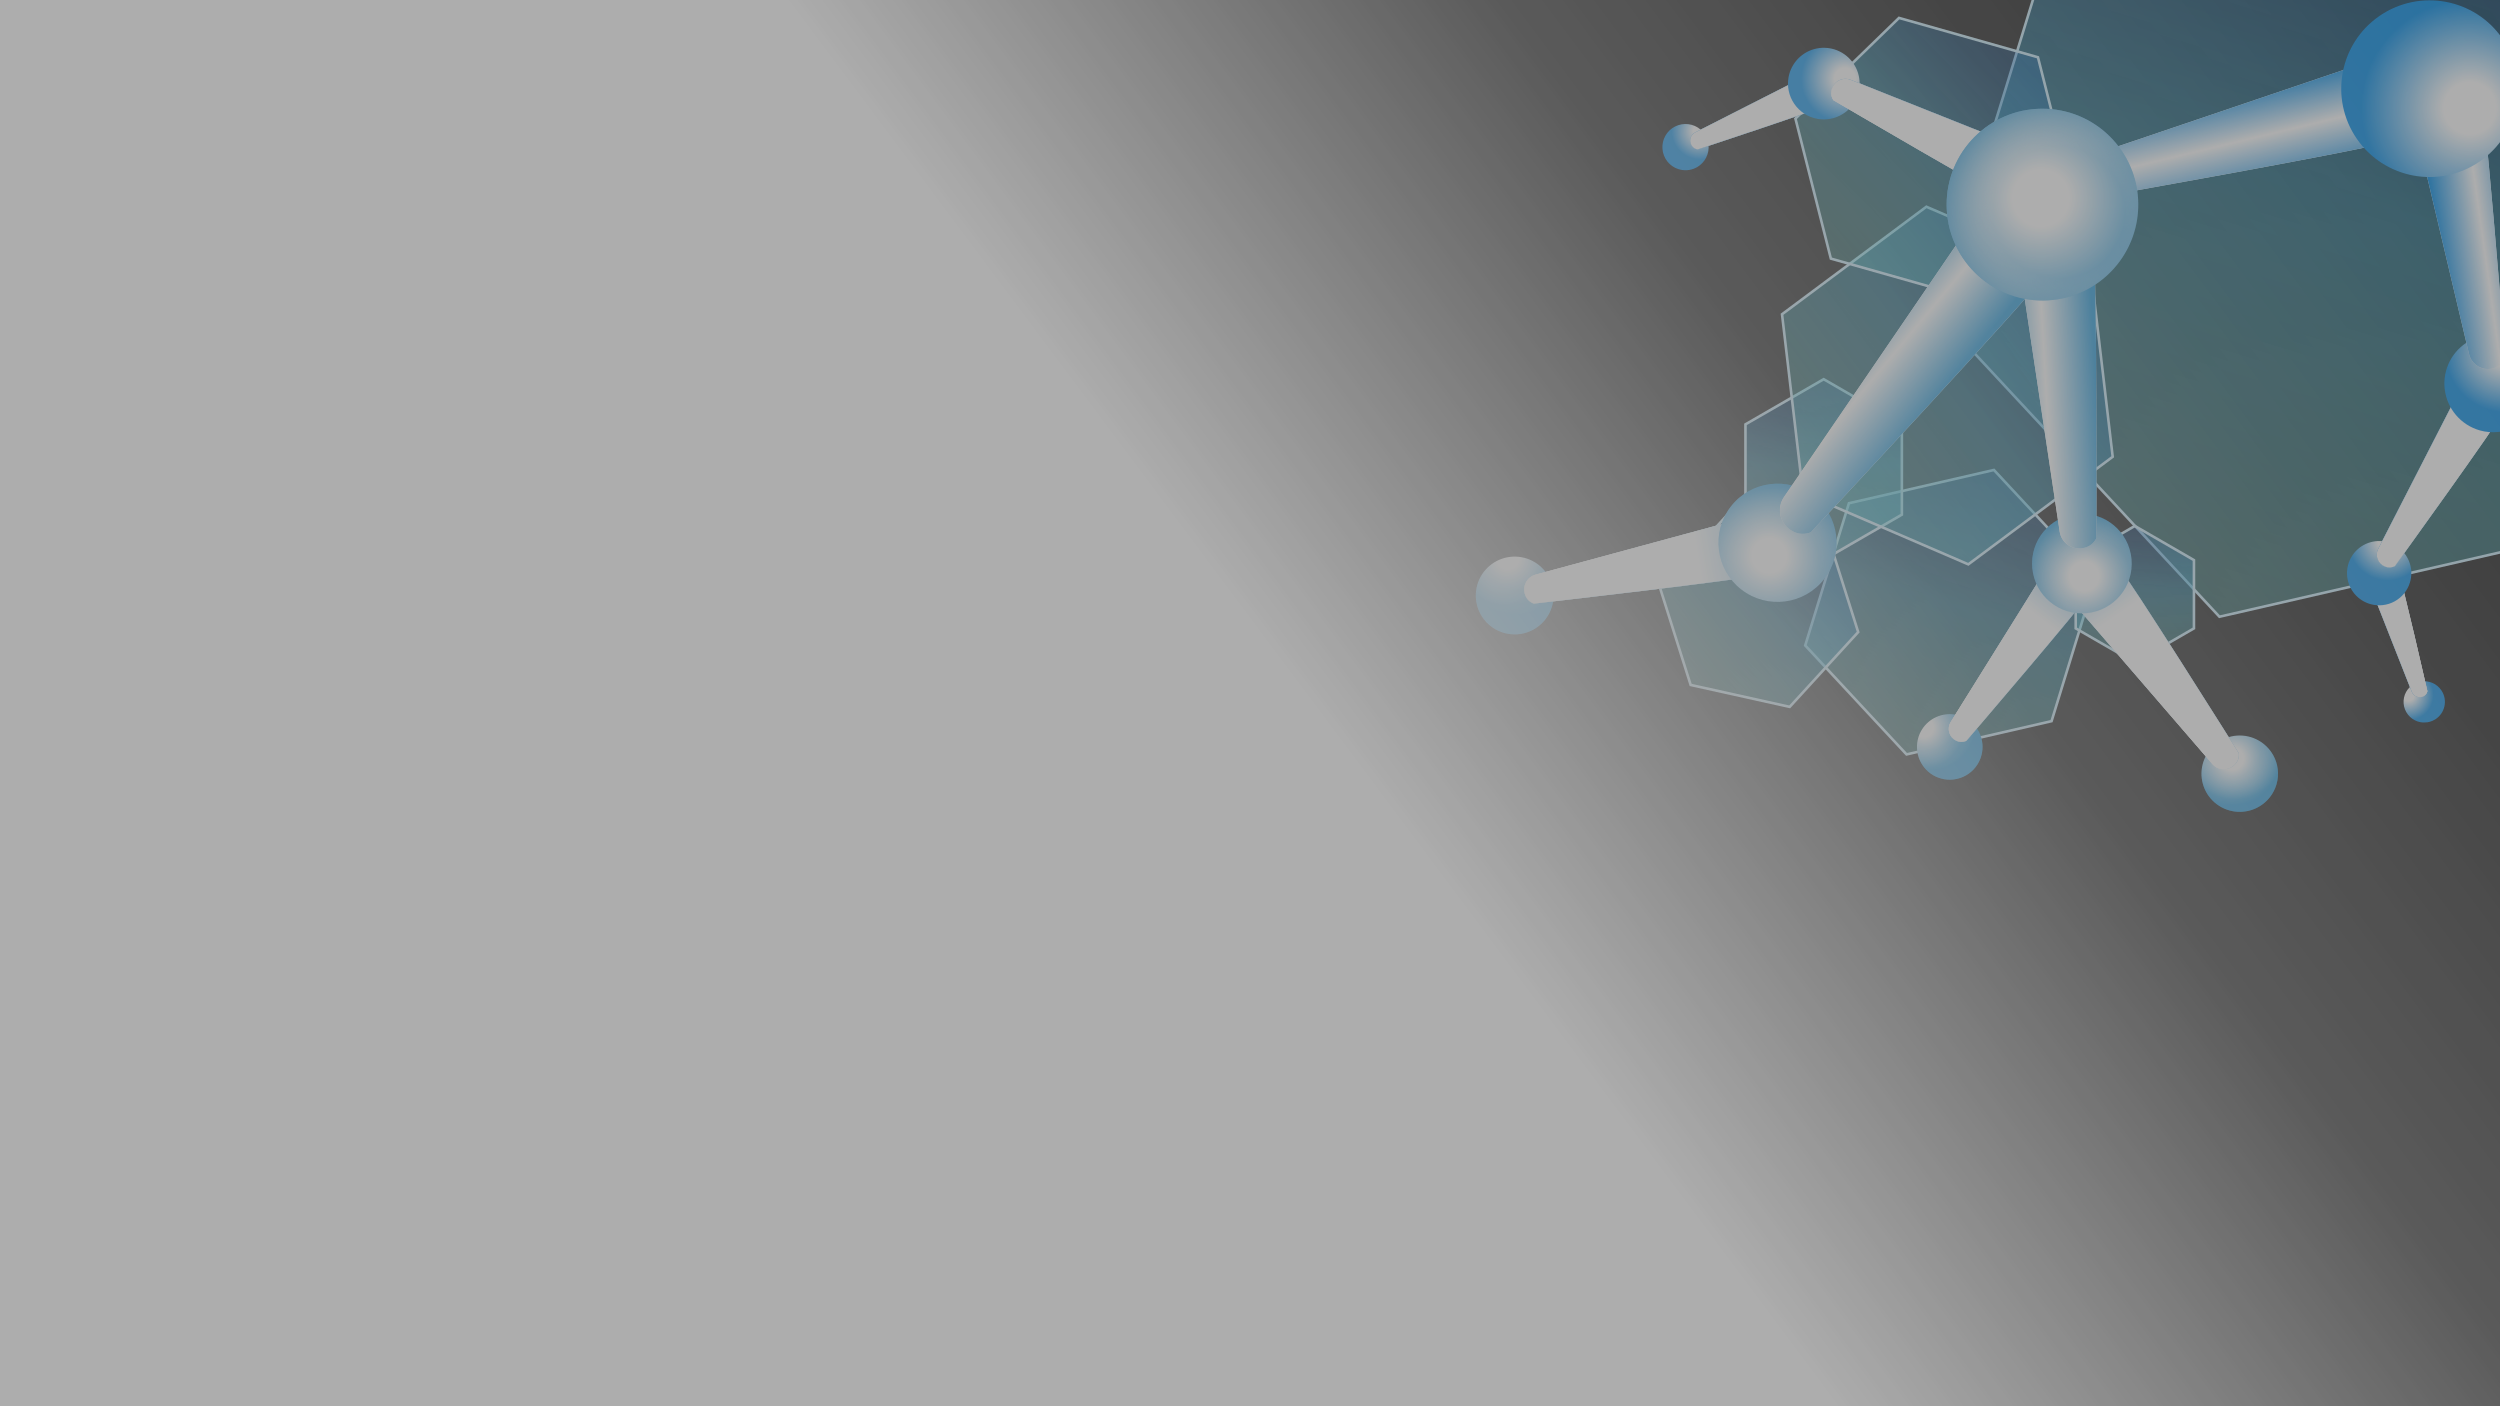 <svg width="1920" height="1080" viewBox="0 0 1920 1080" fill="none" xmlns="http://www.w3.org/2000/svg">
<rect x="0" y="0" width="1920" height="1080" fill="#333333" stroke="none"/>
<g opacity="0.6" clip-path="url(#clip0_5803_43300)">
<path d="M1891.25 -135.674L1891.81 -135.803L1892.2 -135.38L2108.5 97.234L2108.89 97.656L2108.73 98.208L2015.42 401.834L2015.25 402.386L2014.69 402.515L1705.09 473.527L1704.53 473.656L1704.14 473.233L1487.84 240.62L1487.45 240.197L1487.62 239.645L1580.92 -63.981L1581.09 -64.533L1581.65 -64.662L1891.25 -135.674Z" fill="url(#paint0_linear_5803_43300)" stroke="#CFEEFC" stroke-width="2"/>
<path d="M1530.78 361.072L1531.34 360.942L1531.74 361.365L1608.76 444.198L1609.15 444.621L1608.98 445.173L1575.76 553.293L1575.59 553.845L1575.03 553.974L1464.78 579.261L1464.22 579.39L1463.82 578.967L1386.8 496.134L1386.41 495.711L1386.58 495.159L1419.8 387.04L1419.97 386.488L1420.53 386.359L1530.78 361.072Z" fill="url(#paint1_linear_5803_43300)" stroke="#CFEEFC" stroke-width="2"/>
<path d="M1403.08 411.035L1403.64 411.16L1403.82 411.71L1426.91 484.889L1427.08 485.44L1426.69 485.865L1374.86 542.45L1374.47 542.875L1373.91 542.751L1298.99 526.156L1298.42 526.031L1298.25 525.481L1275.16 452.302L1274.99 451.751L1275.38 451.326L1327.21 394.741L1327.6 394.316L1328.16 394.44L1403.08 411.035Z" fill="url(#paint2_linear_5803_43300)" stroke="#CFEEFC" stroke-width="2"/>
<path d="M1400.08 291.516L1400.58 291.228L1401.08 291.516L1460.13 325.617L1460.63 325.906L1460.63 326.483L1460.63 394.679L1460.63 395.256L1460.13 395.545L1401.07 429.639L1400.57 429.928L1400.07 429.639L1341.01 395.538L1340.51 395.249L1340.51 394.672L1340.52 326.477L1340.52 325.899L1341.02 325.611L1400.08 291.516Z" fill="url(#paint3_linear_5803_43300)" stroke="#CFEEFC" stroke-width="2"/>
<path d="M1639.05 404.236L1639.55 403.947L1640.05 404.236L1684.45 429.875L1684.95 430.164L1684.95 430.741L1684.95 482.015L1684.95 482.592L1684.45 482.881L1640.04 508.515L1639.54 508.804L1639.04 508.515L1594.64 482.876L1594.14 482.587L1594.14 482.01L1594.14 430.736L1594.14 430.159L1594.64 429.87L1639.05 404.236Z" fill="url(#paint4_linear_5803_43300)" stroke="#CFEEFC" stroke-width="2"/>
<path d="M1605.91 213.263L1606.44 213.491L1606.51 214.065L1622.48 350.243L1622.54 350.817L1622.08 351.162L1512.13 433.077L1511.67 433.422L1511.14 433.193L1385.22 378.929L1384.69 378.701L1384.62 378.127L1368.66 241.948L1368.59 241.375L1369.05 241.03L1479.01 159.115L1479.47 158.77L1480 158.999L1605.91 213.263Z" fill="url(#paint5_linear_5803_43300)" stroke="#CFEEFC" stroke-width="2"/>
<path d="M1564.59 43.822L1565.14 43.979L1565.29 44.539L1592.19 150.947L1592.33 151.507L1591.92 151.909L1513.21 228.411L1512.8 228.814L1512.25 228.656L1406.64 198.751L1406.09 198.593L1405.94 198.034L1379.04 91.626L1378.9 91.066L1379.31 90.663L1458.02 14.161L1458.43 13.758L1458.98 13.916L1564.59 43.822Z" fill="url(#paint6_linear_5803_43300)" stroke="#CFEEFC" stroke-width="2"/>
<g clip-path="url(#clip1_5803_43300)">
<path d="M1743.2 612.323C1739.61 616.879 1734.74 620.268 1729.21 622.062C1723.68 623.857 1717.75 623.976 1712.15 622.404C1706.56 620.833 1701.56 617.642 1697.78 613.234C1694 608.827 1691.62 603.401 1690.94 597.643C1690.26 591.884 1691.3 586.052 1693.93 580.884C1696.57 575.715 1700.68 571.443 1705.75 568.607C1710.82 565.77 1716.62 564.497 1722.42 564.948C1728.21 565.399 1733.74 567.555 1738.3 571.142C1741.34 573.522 1743.87 576.476 1745.76 579.835C1747.65 583.194 1748.86 586.892 1749.31 590.717C1749.77 594.542 1749.46 598.419 1748.41 602.127C1747.37 605.834 1745.6 609.299 1743.2 612.323Z" fill="url(#paint7_radial_5803_43300)"/>
<path style="mix-blend-mode:multiply" opacity="0.41" d="M1743.2 612.323C1739.61 616.879 1734.74 620.268 1729.21 622.062C1723.68 623.857 1717.75 623.976 1712.15 622.404C1706.56 620.833 1701.56 617.642 1697.78 613.234C1694 608.827 1691.62 603.401 1690.94 597.643C1690.26 591.884 1691.3 586.052 1693.93 580.884C1696.57 575.715 1700.68 571.443 1705.75 568.607C1710.82 565.77 1716.62 564.497 1722.42 564.948C1728.21 565.399 1733.74 567.555 1738.3 571.142C1741.34 573.522 1743.87 576.476 1745.76 579.835C1747.65 583.194 1748.86 586.892 1749.31 590.717C1749.77 594.542 1749.46 598.419 1748.41 602.127C1747.37 605.834 1745.6 609.299 1743.2 612.323Z" fill="url(#paint8_radial_5803_43300)"/>
<path d="M1627.08 435.641C1631.66 438.691 1719.4 578.467 1719.4 578.467C1719.59 580.029 1719.42 581.615 1718.92 583.104C1718.41 584.594 1717.57 585.951 1716.46 587.073C1715.35 588.269 1713.99 589.217 1712.48 589.855C1710.97 590.492 1709.34 590.805 1707.71 590.773C1706.07 590.741 1704.45 590.365 1702.97 589.669C1701.49 588.973 1700.17 587.973 1699.1 586.734L1596.8 468.249L1627.08 435.641Z" fill="#FEFEFE"/>
<path style="mix-blend-mode:multiply" d="M1627.08 435.641C1631.66 438.691 1719.4 578.467 1719.4 578.467C1719.59 580.029 1719.42 581.615 1718.92 583.104C1718.41 584.594 1717.57 585.951 1716.46 587.073C1715.35 588.269 1713.99 589.217 1712.48 589.855C1710.97 590.492 1709.34 590.805 1707.71 590.773C1706.07 590.741 1704.45 590.365 1702.97 589.669C1701.49 588.973 1700.17 587.973 1699.1 586.734L1596.8 468.249L1627.08 435.641Z" fill="url(#paint9_linear_5803_43300)"/>
<path style="mix-blend-mode:multiply" d="M1627.08 435.641C1631.66 438.691 1719.4 578.467 1719.4 578.467C1719.59 580.029 1719.42 581.615 1718.92 583.104C1718.41 584.594 1717.57 585.951 1716.46 587.073C1715.35 588.269 1713.99 589.217 1712.48 589.855C1710.97 590.492 1709.34 590.805 1707.71 590.773C1706.07 590.741 1704.45 590.365 1702.97 589.669C1701.49 588.973 1700.17 587.973 1699.1 586.734L1596.8 468.249L1627.08 435.641Z" fill="url(#paint10_linear_5803_43300)"/>
</g>
<g clip-path="url(#clip2_5803_43300)">
<path d="M1870.35 552.424C1867.7 554.112 1864.62 554.978 1861.48 554.913C1858.34 554.848 1855.3 553.855 1852.72 552.059C1850.15 550.263 1848.17 547.745 1847.02 544.823C1845.88 541.902 1845.63 538.707 1846.3 535.643C1846.98 532.579 1848.55 529.783 1850.81 527.609C1853.07 525.435 1855.93 523.979 1859.01 523.427C1862.1 522.874 1865.29 523.249 1868.16 524.505C1871.04 525.76 1873.48 527.84 1875.17 530.48C1876.3 532.237 1877.07 534.199 1877.44 536.253C1877.8 538.307 1877.76 540.414 1877.32 542.452C1876.87 544.49 1876.02 546.42 1874.83 548.131C1873.63 549.842 1872.11 551.301 1870.35 552.424Z" fill="url(#paint11_radial_5803_43300)"/>
<path d="M1842.51 441.339C1844.3 443.715 1864.23 530.859 1864.23 530.859C1864.04 531.69 1863.67 532.47 1863.14 533.14C1862.62 533.81 1861.95 534.354 1861.18 534.73C1860.4 535.14 1859.53 535.376 1858.64 535.424C1857.76 535.472 1856.87 535.33 1856.04 535.008C1855.2 534.707 1854.44 534.233 1853.8 533.616C1853.15 533 1852.65 532.255 1852.31 531.43L1821.24 452.657L1842.51 441.339Z" fill="#FEFEFE"/>
<path style="mix-blend-mode:multiply" d="M1842.51 441.339C1844.3 443.715 1864.23 530.859 1864.23 530.859C1864.04 531.69 1863.67 532.47 1863.14 533.14C1862.62 533.81 1861.95 534.354 1861.18 534.73C1860.4 535.14 1859.53 535.376 1858.64 535.424C1857.76 535.472 1856.87 535.33 1856.04 535.008C1855.2 534.707 1854.44 534.233 1853.8 533.616C1853.15 533 1852.65 532.255 1852.31 531.43L1821.24 452.657L1842.51 441.339Z" fill="url(#paint12_linear_5803_43300)"/>
<path style="mix-blend-mode:multiply" d="M1842.51 441.339C1844.3 443.715 1864.23 530.859 1864.23 530.859C1864.04 531.69 1863.67 532.47 1863.14 533.14C1862.62 533.81 1861.95 534.354 1861.18 534.73C1860.4 535.14 1859.53 535.376 1858.64 535.424C1857.76 535.472 1856.87 535.33 1856.04 535.008C1855.2 534.707 1854.44 534.233 1853.8 533.616C1853.15 533 1852.65 532.255 1852.31 531.43L1821.24 452.657L1842.51 441.339Z" fill="url(#paint13_linear_5803_43300)"/>
<path d="M1820.4 463.933C1815.7 462.586 1811.5 459.875 1808.35 456.144C1805.19 452.413 1803.21 447.83 1802.66 442.975C1802.12 438.119 1803.02 433.21 1805.27 428.869C1807.51 424.528 1810.99 420.951 1815.27 418.591C1819.55 416.23 1824.44 415.192 1829.31 415.609C1834.18 416.026 1838.82 417.878 1842.63 420.931C1846.45 423.984 1849.27 428.101 1850.75 432.76C1852.22 437.418 1852.28 442.41 1850.91 447.102C1849.09 453.371 1844.85 458.663 1839.13 461.817C1833.41 464.972 1826.68 465.733 1820.4 463.933Z" fill="url(#paint14_radial_5803_43300)"/>
<path d="M1921.3 317.885C1920.36 322.421 1839.28 434.733 1839.28 434.733C1838.12 435.369 1836.83 435.736 1835.51 435.807C1834.19 435.878 1832.87 435.652 1831.65 435.144C1830.36 434.66 1829.19 433.91 1828.22 432.941C1827.24 431.973 1826.48 430.809 1825.99 429.526C1825.5 428.243 1825.28 426.87 1825.36 425.498C1825.43 424.126 1825.8 422.786 1826.43 421.565L1886.41 304.686L1921.3 317.885Z" fill="#FEFEFE"/>
<path style="mix-blend-mode:multiply" d="M1921.3 317.885C1920.36 322.421 1839.28 434.733 1839.28 434.733C1838.12 435.369 1836.83 435.736 1835.51 435.807C1834.19 435.878 1832.87 435.652 1831.65 435.144C1830.36 434.66 1829.19 433.91 1828.22 432.941C1827.24 431.973 1826.48 430.809 1825.99 429.526C1825.5 428.243 1825.28 426.87 1825.36 425.498C1825.43 424.126 1825.8 422.786 1826.43 421.565L1886.41 304.686L1921.3 317.885Z" fill="url(#paint15_linear_5803_43300)"/>
<path style="mix-blend-mode:multiply" d="M1921.3 317.885C1920.36 322.421 1839.28 434.733 1839.28 434.733C1838.12 435.369 1836.83 435.736 1835.51 435.807C1834.19 435.878 1832.87 435.652 1831.65 435.144C1830.36 434.66 1829.19 433.91 1828.22 432.941C1827.24 431.973 1826.48 430.809 1825.99 429.526C1825.5 428.243 1825.28 426.87 1825.36 425.498C1825.43 424.126 1825.8 422.786 1826.43 421.565L1886.41 304.686L1921.3 317.885Z" fill="url(#paint16_linear_5803_43300)"/>
<path d="M1904.42 330.52C1897.29 328.478 1890.93 324.368 1886.15 318.71C1881.36 313.053 1878.35 306.102 1877.52 298.739C1876.68 291.375 1878.05 283.93 1881.45 277.344C1884.85 270.758 1890.13 265.329 1896.62 261.744C1903.11 258.158 1910.52 256.577 1917.9 257.202C1925.29 257.826 1932.33 260.627 1938.12 265.251C1943.91 269.874 1948.21 276.112 1950.45 283.175C1952.7 290.238 1952.8 297.807 1950.73 304.926C1947.98 314.453 1941.55 322.497 1932.87 327.295C1924.19 332.093 1913.96 333.252 1904.42 330.52Z" fill="url(#paint17_radial_5803_43300)"/>
<path d="M1903.62 57.399C1907.02 63.59 1924.15 274.505 1924.15 274.505C1923.45 276.391 1922.33 278.093 1920.87 279.486C1919.42 280.878 1917.67 281.926 1915.76 282.551C1913.78 283.257 1911.68 283.538 1909.58 283.376C1907.49 283.213 1905.46 282.611 1903.61 281.609C1901.77 280.607 1900.16 279.227 1898.89 277.559C1897.62 275.891 1896.71 273.974 1896.23 271.932L1850.04 76.656L1903.62 57.399Z" fill="#FEFEFE"/>
<path style="mix-blend-mode:multiply" d="M1903.62 57.399C1907.02 63.59 1924.15 274.505 1924.15 274.505C1923.45 276.391 1922.33 278.093 1920.87 279.486C1919.42 280.878 1917.67 281.926 1915.76 282.551C1913.78 283.257 1911.68 283.538 1909.58 283.376C1907.49 283.213 1905.46 282.611 1903.61 281.609C1901.77 280.607 1900.16 279.227 1898.89 277.559C1897.62 275.891 1896.71 273.974 1896.23 271.932L1850.04 76.656L1903.62 57.399Z" fill="url(#paint18_linear_5803_43300)"/>
<path d="M1280.5 123.944C1278.33 121.178 1277.03 117.832 1276.77 114.328C1276.5 110.824 1277.29 107.32 1279.01 104.26C1280.74 101.2 1283.34 98.722 1286.48 97.139C1289.62 95.556 1293.16 94.939 1296.64 95.368C1300.13 95.796 1303.42 97.249 1306.08 99.544C1308.74 101.839 1310.66 104.871 1311.6 108.258C1312.54 111.645 1312.45 115.234 1311.34 118.57C1310.24 121.906 1308.17 124.839 1305.39 126.999C1301.69 129.887 1296.98 131.187 1292.32 130.614C1287.65 130.042 1283.4 127.643 1280.5 123.944Z" fill="url(#paint19_radial_5803_43300)"/>
<path d="M1401.11 81.278C1398.65 83.53 1303.84 114.775 1303.84 114.775C1302.89 114.662 1301.98 114.337 1301.17 113.824C1300.37 113.311 1299.69 112.623 1299.19 111.812C1298.65 110.984 1298.29 110.052 1298.14 109.076C1297.98 108.101 1298.03 107.104 1298.29 106.149C1298.54 105.195 1299 104.305 1299.62 103.537C1300.24 102.769 1301.01 102.139 1301.89 101.689L1386.28 58.77L1401.11 81.278Z" fill="#FEFEFE"/>
<path style="mix-blend-mode:multiply" d="M1401.11 81.278C1398.65 83.53 1303.84 114.775 1303.84 114.775C1302.89 114.662 1301.98 114.337 1301.17 113.824C1300.37 113.311 1299.69 112.623 1299.19 111.812C1298.65 110.984 1298.29 110.052 1298.14 109.076C1297.98 108.101 1298.03 107.104 1298.29 106.149C1298.54 105.195 1299 104.305 1299.62 103.537C1300.24 102.769 1301.01 102.139 1301.89 101.689L1386.28 58.77L1401.11 81.278Z" fill="url(#paint20_linear_5803_43300)"/>
<path style="mix-blend-mode:multiply" d="M1401.11 81.278C1398.65 83.53 1303.84 114.775 1303.84 114.775C1302.89 114.662 1301.98 114.337 1301.17 113.824C1300.37 113.311 1299.69 112.623 1299.19 111.812C1298.65 110.984 1298.29 110.052 1298.14 109.076C1297.98 108.101 1298.03 107.104 1298.29 106.149C1298.54 105.195 1299 104.305 1299.62 103.537C1300.24 102.769 1301.01 102.139 1301.89 101.689L1386.28 58.77L1401.11 81.278Z" fill="url(#paint21_linear_5803_43300)"/>
<path d="M1373.65 59.098C1374.66 53.753 1377.23 48.827 1381.04 44.944C1384.85 41.06 1389.73 38.394 1395.05 37.281C1400.38 36.168 1405.92 36.658 1410.97 38.691C1416.01 40.723 1420.34 44.206 1423.41 48.699C1426.48 53.192 1428.15 58.493 1428.2 63.933C1428.25 69.372 1426.69 74.705 1423.71 79.258C1420.74 83.81 1416.47 87.378 1411.47 89.51C1406.46 91.642 1400.93 92.242 1395.59 91.235C1388.42 89.879 1382.08 85.733 1377.96 79.706C1373.85 73.68 1372.29 66.268 1373.65 59.098Z" fill="url(#paint22_radial_5803_43300)"/>
<path d="M1546.71 155.836C1541.58 155.283 1408.1 76.964 1408.1 76.964C1407.27 75.744 1406.72 74.351 1406.49 72.89C1406.27 71.428 1406.38 69.935 1406.82 68.522C1407.23 67.045 1407.94 65.671 1408.92 64.489C1409.89 63.307 1411.11 62.345 1412.48 61.664C1413.86 60.983 1415.36 60.6 1416.89 60.539C1418.42 60.478 1419.95 60.74 1421.37 61.31L1557.7 115.62L1546.71 155.836Z" fill="#FEFEFE"/>
<path style="mix-blend-mode:multiply" d="M1546.71 155.836C1541.58 155.283 1408.1 76.964 1408.1 76.964C1407.27 75.744 1406.72 74.351 1406.49 72.89C1406.27 71.428 1406.38 69.935 1406.82 68.522C1407.23 67.045 1407.94 65.671 1408.92 64.489C1409.89 63.307 1411.11 62.345 1412.48 61.664C1413.86 60.983 1415.36 60.6 1416.89 60.539C1418.42 60.478 1419.95 60.74 1421.37 61.31L1557.7 115.62L1546.71 155.836Z" fill="url(#paint23_linear_5803_43300)"/>
<path style="mix-blend-mode:multiply" d="M1546.71 155.836C1541.58 155.283 1408.1 76.964 1408.1 76.964C1407.27 75.744 1406.72 74.351 1406.49 72.89C1406.27 71.428 1406.38 69.935 1406.82 68.522C1407.23 67.045 1407.94 65.671 1408.92 64.489C1409.89 63.307 1411.11 62.345 1412.48 61.664C1413.86 60.983 1415.36 60.6 1416.89 60.539C1418.42 60.478 1419.95 60.74 1421.37 61.31L1557.7 115.62L1546.71 155.836Z" fill="url(#paint24_linear_5803_43300)"/>
<path d="M1599.36 114.231C1616.81 129.371 1618.68 155.786 1603.53 173.231C1588.38 190.676 1561.96 192.545 1544.51 177.405C1527.06 162.266 1525.19 135.851 1540.33 118.406C1555.48 100.961 1581.9 99.092 1599.36 114.231Z" fill="url(#paint25_radial_5803_43300)"/>
<path style="mix-blend-mode:multiply" opacity="0.41" d="M1599.36 114.231C1616.81 129.371 1618.68 155.786 1603.53 173.231C1588.38 190.676 1561.96 192.545 1544.51 177.405C1527.06 162.266 1525.19 135.851 1540.33 118.406C1555.48 100.961 1581.9 99.092 1599.36 114.231Z" fill="url(#paint26_radial_5803_43300)"/>
<path d="M1834.59 108.725C1828.07 113.174 1595.28 154.383 1595.28 154.383C1593.1 153.799 1591.08 152.728 1589.37 151.251C1587.67 149.774 1586.32 147.93 1585.42 145.856C1584.43 143.735 1583.9 141.428 1583.86 139.087C1583.83 136.746 1584.28 134.424 1585.2 132.271C1586.12 130.118 1587.49 128.184 1589.21 126.594C1590.93 125.005 1592.96 123.796 1595.18 123.046L1807.48 51.122L1834.59 108.725Z" fill="#FEFEFE"/>
<path style="mix-blend-mode:multiply" d="M1834.59 108.725C1828.07 113.174 1595.28 154.383 1595.28 154.383C1593.1 153.799 1591.08 152.728 1589.37 151.251C1587.67 149.774 1586.32 147.93 1585.42 145.856C1584.43 143.735 1583.9 141.428 1583.86 139.087C1583.83 136.746 1584.28 134.424 1585.2 132.271C1586.12 130.118 1587.49 128.184 1589.21 126.594C1590.93 125.005 1592.96 123.796 1595.18 123.046L1807.48 51.122L1834.59 108.725Z" fill="url(#paint27_linear_5803_43300)"/>
<path d="M1921.84 29.62C1943.11 60.472 1935.33 102.723 1904.47 123.988C1873.6 145.254 1831.34 137.482 1810.06 106.63C1788.79 75.777 1796.57 33.527 1827.43 12.261C1858.3 -9.004 1900.57 -1.233 1921.84 29.62Z" fill="url(#paint28_radial_5803_43300)"/>
</g>
<g clip-path="url(#clip3_5803_43300)">
<path d="M1488.43 597.141C1483.78 595.362 1479.76 592.247 1476.88 588.188C1474 584.128 1472.38 579.307 1472.24 574.334C1472.1 569.36 1473.43 564.457 1476.07 560.244C1478.72 556.031 1482.55 552.696 1487.09 550.662C1491.63 548.627 1496.67 547.984 1501.58 548.813C1506.49 549.642 1511.04 551.907 1514.66 555.321C1518.28 558.735 1520.82 563.145 1521.93 567.994C1523.05 572.843 1522.71 577.914 1520.95 582.566C1519.78 585.661 1518 588.495 1515.73 590.903C1513.46 593.312 1510.74 595.249 1507.72 596.603C1504.7 597.957 1501.44 598.702 1498.13 598.794C1494.82 598.886 1491.52 598.324 1488.43 597.141Z" fill="url(#paint29_radial_5803_43300)"/>
<path style="mix-blend-mode:multiply" opacity="0.41" d="M1488.43 597.141C1483.78 595.362 1479.76 592.247 1476.88 588.188C1474 584.128 1472.38 579.307 1472.24 574.334C1472.1 569.36 1473.43 564.457 1476.07 560.244C1478.72 556.031 1482.55 552.696 1487.09 550.662C1491.63 548.627 1496.67 547.984 1501.58 548.813C1506.49 549.642 1511.04 551.907 1514.66 555.321C1518.28 558.735 1520.82 563.145 1521.93 567.994C1523.05 572.843 1522.71 577.914 1520.95 582.566C1519.78 585.661 1518 588.495 1515.73 590.903C1513.46 593.312 1510.74 595.249 1507.72 596.603C1504.7 597.957 1501.44 598.702 1498.13 598.794C1494.82 598.886 1491.52 598.324 1488.43 597.141Z" fill="url(#paint30_radial_5803_43300)"/>
<path d="M1603.52 457.145C1602.2 461.677 1510.08 569.035 1510.08 569.035C1508.85 569.589 1507.51 569.857 1506.16 569.821C1504.81 569.784 1503.49 569.443 1502.29 568.823C1501.02 568.217 1499.9 567.351 1498.99 566.28C1498.08 565.21 1497.41 563.96 1497.01 562.612C1496.62 561.265 1496.52 559.849 1496.71 558.46C1496.9 557.07 1497.39 555.736 1498.13 554.547L1569.1 440.722L1603.52 457.145Z" fill="#FEFEFE"/>
<path style="mix-blend-mode:multiply" d="M1603.52 457.145C1602.2 461.677 1510.08 569.035 1510.08 569.035C1508.85 569.589 1507.51 569.857 1506.16 569.821C1504.81 569.784 1503.49 569.443 1502.29 568.823C1501.02 568.217 1499.9 567.351 1498.99 566.28C1498.08 565.21 1497.41 563.96 1497.01 562.612C1496.62 561.265 1496.52 559.849 1496.71 558.46C1496.9 557.07 1497.39 555.736 1498.13 554.547L1569.1 440.722L1603.52 457.145Z" fill="url(#paint31_linear_5803_43300)"/>
<path style="mix-blend-mode:multiply" d="M1603.52 457.145C1602.2 461.677 1510.08 569.035 1510.08 569.035C1508.85 569.589 1507.51 569.857 1506.16 569.821C1504.81 569.784 1503.49 569.443 1502.29 568.823C1501.02 568.217 1499.9 567.351 1498.99 566.28C1498.08 565.21 1497.41 563.96 1497.01 562.612C1496.62 561.265 1496.52 559.849 1496.71 558.46C1496.9 557.07 1497.39 555.736 1498.13 554.547L1569.1 440.722L1603.52 457.145Z" fill="url(#paint32_linear_5803_43300)"/>
<path d="M1595.42 394.707C1616.46 392.797 1635.09 408.31 1637.02 429.356C1638.95 450.401 1623.45 469.01 1602.4 470.92C1581.35 472.83 1562.73 457.317 1560.8 436.271C1558.87 415.226 1574.37 396.617 1595.42 394.707Z" fill="url(#paint33_radial_5803_43300)"/>
<path style="mix-blend-mode:multiply" opacity="0.41" d="M1595.42 394.707C1616.46 392.797 1635.09 408.31 1637.02 429.356C1638.95 450.401 1623.45 469.01 1602.4 470.92C1581.35 472.83 1562.73 457.317 1560.8 436.271C1558.87 415.226 1574.37 396.617 1595.42 394.707Z" fill="url(#paint34_radial_5803_43300)"/>
<path d="M1607.67 190.469C1610.61 197.052 1610.07 413.209 1610.07 413.209C1609.2 415.077 1607.9 416.721 1606.3 418.019C1604.69 419.316 1602.81 420.233 1600.8 420.7C1598.73 421.251 1596.56 421.358 1594.45 421.015C1592.33 420.672 1590.31 419.886 1588.52 418.708C1586.73 417.53 1585.2 415.987 1584.05 414.181C1582.89 412.374 1582.13 410.343 1581.82 408.223L1551.39 205.518L1607.67 190.469Z" fill="#FEFEFE"/>
<path style="mix-blend-mode:multiply" d="M1607.67 190.469C1610.61 197.052 1610.07 413.209 1610.07 413.209C1609.2 415.077 1607.9 416.721 1606.3 418.019C1604.69 419.316 1602.81 420.233 1600.8 420.7C1598.73 421.251 1596.56 421.358 1594.45 421.015C1592.33 420.672 1590.31 419.886 1588.52 418.708C1586.73 417.53 1585.2 415.987 1584.05 414.181C1582.89 412.374 1582.13 410.343 1581.82 408.223L1551.39 205.518L1607.67 190.469Z" fill="url(#paint35_linear_5803_43300)"/>
<path d="M1535.38 108.339C1561.49 86.144 1600.66 89.326 1622.89 115.446C1645.11 141.567 1641.96 180.735 1615.86 202.929C1589.75 225.124 1550.57 221.942 1528.35 195.821C1506.13 169.701 1509.28 130.534 1535.38 108.339Z" fill="url(#paint36_radial_5803_43300)"/>
<path style="mix-blend-mode:multiply" d="M1535.38 108.339C1561.49 86.144 1600.66 89.326 1622.89 115.446C1645.11 141.567 1641.96 180.735 1615.86 202.929C1589.75 225.124 1550.57 221.942 1528.35 195.821C1506.13 169.701 1509.28 130.534 1535.38 108.339Z" fill="url(#paint37_radial_5803_43300)"/>
</g>
<path d="M1136.5 470.531C1133.89 465.233 1132.91 459.281 1133.69 453.428C1134.46 447.574 1136.94 442.082 1140.83 437.643C1144.72 433.205 1149.84 430.019 1155.54 428.49C1161.24 426.961 1167.26 427.157 1172.85 429.052C1178.43 430.947 1183.34 434.457 1186.93 439.138C1190.53 443.82 1192.66 449.463 1193.05 455.354C1193.45 461.246 1192.09 467.121 1189.15 472.239C1186.2 477.357 1181.81 481.487 1176.53 484.108C1173.01 485.853 1169.18 486.885 1165.27 487.147C1161.35 487.408 1157.42 486.894 1153.7 485.633C1149.98 484.371 1146.55 482.388 1143.6 479.797C1140.64 477.205 1138.23 474.056 1136.5 470.531Z" fill="url(#paint38_radial_5803_43300)"/>
<path style="mix-blend-mode:multiply" opacity="0.41" d="M1136.5 470.531C1133.89 465.233 1132.91 459.281 1133.69 453.428C1134.46 447.574 1136.94 442.082 1140.83 437.643C1144.72 433.205 1149.84 430.019 1155.54 428.49C1161.24 426.961 1167.26 427.157 1172.85 429.052C1178.43 430.947 1183.34 434.457 1186.93 439.138C1190.53 443.82 1192.66 449.463 1193.05 455.354C1193.45 461.246 1192.09 467.121 1189.15 472.239C1186.2 477.357 1181.81 481.487 1176.53 484.108C1173.01 485.853 1169.18 486.885 1165.27 487.147C1161.35 487.408 1157.42 486.894 1153.7 485.633C1149.98 484.371 1146.55 482.388 1143.6 479.797C1140.64 477.205 1138.23 474.056 1136.5 470.531Z" fill="url(#paint39_radial_5803_43300)"/>
<path d="M1349.52 441.735C1344.72 444.606 1178.01 463.58 1178.01 463.58C1176.49 463.068 1175.11 462.219 1173.96 461.098C1172.82 459.976 1171.94 458.611 1171.4 457.104C1170.79 455.555 1170.51 453.894 1170.58 452.23C1170.66 450.567 1171.08 448.938 1171.83 447.45C1172.58 445.962 1173.63 444.648 1174.92 443.595C1176.21 442.543 1177.7 441.774 1179.31 441.341L1332.85 399.677L1349.52 441.735Z" fill="#FEFEFE"/>
<path style="mix-blend-mode:multiply" d="M1349.52 441.735C1344.72 444.606 1178.01 463.58 1178.01 463.58C1176.49 463.068 1175.11 462.219 1173.96 461.098C1172.82 459.976 1171.94 458.611 1171.4 457.104C1170.79 455.555 1170.51 453.894 1170.58 452.23C1170.66 450.567 1171.08 448.938 1171.83 447.45C1172.58 445.962 1173.63 444.648 1174.92 443.595C1176.21 442.543 1177.7 441.774 1179.31 441.341L1332.85 399.677L1349.52 441.735Z" fill="url(#paint40_linear_5803_43300)"/>
<path style="mix-blend-mode:multiply" d="M1349.52 441.735C1344.72 444.606 1178.01 463.58 1178.01 463.58C1176.49 463.068 1175.11 462.219 1173.96 461.098C1172.82 459.976 1171.94 458.611 1171.4 457.104C1170.79 455.555 1170.51 453.894 1170.58 452.23C1170.66 450.567 1171.08 448.938 1171.83 447.45C1172.58 445.962 1173.63 444.648 1174.92 443.595C1176.21 442.543 1177.7 441.774 1179.31 441.341L1332.85 399.677L1349.52 441.735Z" fill="url(#paint41_linear_5803_43300)"/>
<path d="M1392.86 380.921C1412.7 396.247 1416.37 424.763 1401.06 444.612C1385.75 464.461 1357.26 468.128 1337.43 452.802C1317.59 437.476 1313.92 408.961 1329.23 389.111C1344.54 369.262 1373.03 365.595 1392.86 380.921Z" fill="url(#paint42_radial_5803_43300)"/>
<path style="mix-blend-mode:multiply" opacity="0.41" d="M1392.86 380.921C1412.7 396.247 1416.37 424.763 1401.06 444.612C1385.75 464.461 1357.26 468.128 1337.43 452.802C1317.59 437.476 1313.92 408.961 1329.23 389.111C1344.54 369.262 1373.03 365.595 1392.86 380.921Z" fill="url(#paint43_radial_5803_43300)"/>
<path d="M1568.35 213.291C1565.59 221.386 1390.68 408.834 1390.68 408.834C1388.4 409.748 1385.95 410.135 1383.51 409.966C1381.07 409.797 1378.69 409.077 1376.57 407.86C1374.32 406.668 1372.36 405.014 1370.79 403.008C1369.23 401.001 1368.11 398.687 1367.5 396.217C1366.9 393.747 1366.82 391.177 1367.27 388.675C1367.73 386.173 1368.7 383.794 1370.14 381.696L1507.28 180.948L1568.35 213.291Z" fill="#FEFEFE"/>
<path style="mix-blend-mode:multiply" d="M1568.35 213.291C1565.59 221.386 1390.68 408.834 1390.68 408.834C1388.4 409.748 1385.95 410.135 1383.51 409.966C1381.07 409.797 1378.69 409.077 1376.57 407.86C1374.32 406.668 1372.36 405.014 1370.79 403.008C1369.23 401.001 1368.11 398.687 1367.5 396.217C1366.9 393.747 1366.82 391.177 1367.27 388.675C1367.73 386.173 1368.7 383.794 1370.14 381.696L1507.28 180.948L1568.35 213.291Z" fill="url(#paint44_linear_5803_43300)"/>
<path d="M1571.8 83.564C1612.4 85.34 1643.88 119.723 1642.12 160.36C1640.35 200.998 1606.01 232.502 1565.4 230.726C1524.8 228.949 1493.32 194.566 1495.08 153.928C1496.85 113.291 1531.19 81.788 1571.8 83.564Z" fill="url(#paint45_radial_5803_43300)"/>
<path style="mix-blend-mode:multiply" d="M1571.8 83.564C1612.4 85.34 1643.88 119.723 1642.12 160.36C1640.35 200.998 1606.01 232.502 1565.4 230.726C1524.8 228.949 1493.32 194.566 1495.08 153.928C1496.85 113.291 1531.19 81.788 1571.8 83.564Z" fill="url(#paint46_radial_5803_43300)"/>
<rect width="1920" height="1080" fill="url(#paint47_linear_5803_43300)"/>
</g>
<defs>
<linearGradient id="paint0_linear_5803_43300" x1="1891.47" y1="-134.699" x2="1704.87" y2="472.552" gradientUnits="userSpaceOnUse">
<stop stop-color="#1573D3" stop-opacity="0.32"/>
<stop offset="0.474" stop-color="#36B3DC" stop-opacity="0.5"/>
<stop offset="1" stop-color="#5CE6E5" stop-opacity="0.32"/>
</linearGradient>
<linearGradient id="paint1_linear_5803_43300" x1="1531" y1="362.046" x2="1464.56" y2="578.286" gradientUnits="userSpaceOnUse">
<stop stop-color="#1573D3" stop-opacity="0.32"/>
<stop offset="0.474" stop-color="#36B3DC" stop-opacity="0.5"/>
<stop offset="1" stop-color="#5CE6E5" stop-opacity="0.32"/>
</linearGradient>
<linearGradient id="paint2_linear_5803_43300" x1="1402.86" y1="412.011" x2="1299.2" y2="525.18" gradientUnits="userSpaceOnUse">
<stop stop-color="#1573D3" stop-opacity="0.32"/>
<stop offset="0.474" stop-color="#36B3DC" stop-opacity="0.5"/>
<stop offset="1" stop-color="#5CE6E5" stop-opacity="0.32"/>
</linearGradient>
<linearGradient id="paint3_linear_5803_43300" x1="1400.58" y1="292.382" x2="1400.57" y2="428.773" gradientUnits="userSpaceOnUse">
<stop stop-color="#1573D3" stop-opacity="0.32"/>
<stop offset="0.474" stop-color="#36B3DC" stop-opacity="0.5"/>
<stop offset="1" stop-color="#5CE6E5" stop-opacity="0.32"/>
</linearGradient>
<linearGradient id="paint4_linear_5803_43300" x1="1639.55" y1="405.102" x2="1639.54" y2="507.649" gradientUnits="userSpaceOnUse">
<stop stop-color="#1573D3" stop-opacity="0.32"/>
<stop offset="0.474" stop-color="#36B3DC" stop-opacity="0.5"/>
<stop offset="1" stop-color="#5CE6E5" stop-opacity="0.32"/>
</linearGradient>
<linearGradient id="paint5_linear_5803_43300" x1="1605.52" y1="214.181" x2="1385.61" y2="378.011" gradientUnits="userSpaceOnUse">
<stop stop-color="#1573D3" stop-opacity="0.32"/>
<stop offset="0.474" stop-color="#36B3DC" stop-opacity="0.5"/>
<stop offset="1" stop-color="#5CE6E5" stop-opacity="0.32"/>
</linearGradient>
<linearGradient id="paint6_linear_5803_43300" x1="1564.32" y1="44.784" x2="1406.91" y2="197.789" gradientUnits="userSpaceOnUse">
<stop stop-color="#1573D3" stop-opacity="0.32"/>
<stop offset="0.474" stop-color="#36B3DC" stop-opacity="0.5"/>
<stop offset="1" stop-color="#5CE6E5" stop-opacity="0.32"/>
</linearGradient>
<radialGradient id="paint7_radial_5803_43300" cx="0" cy="0" r="1" gradientUnits="userSpaceOnUse" gradientTransform="translate(1714.4 582.659) rotate(38.198) scale(36.11 36.099)">
<stop offset="0.24" stop-color="white"/>
<stop offset="1" stop-color="#3AA4DE"/>
</radialGradient>
<radialGradient id="paint8_radial_5803_43300" cx="0" cy="0" r="1" gradientUnits="userSpaceOnUse" gradientTransform="translate(1715.96 575.842) rotate(38.198) scale(38.081 38.07)">
<stop offset="0.53" stop-color="white" stop-opacity="0"/>
<stop offset="1" stop-color="#3AA4DE"/>
</radialGradient>
<linearGradient id="paint9_linear_5803_43300" x1="1660.13" y1="480.171" x2="1614.16" y2="512.968" gradientUnits="userSpaceOnUse">
<stop stop-color="#3AA4DE"/>
<stop offset="0.52" stop-color="white"/>
<stop offset="1" stop-color="#3AA4DE"/>
</linearGradient>
<linearGradient id="paint10_linear_5803_43300" x1="1572.43" y1="399.696" x2="1671.6" y2="542.042" gradientUnits="userSpaceOnUse">
<stop stop-color="#3AA4DE"/>
<stop offset="0.52" stop-color="white"/>
</linearGradient>
<radialGradient id="paint11_radial_5803_43300" cx="0" cy="0" r="1" gradientUnits="userSpaceOnUse" gradientTransform="translate(1849.5 533.726) rotate(57.515) scale(19.526 19.53)">
<stop offset="0.24" stop-color="white"/>
<stop offset="1" stop-color="#2099E9"/>
</radialGradient>
<linearGradient id="paint12_linear_5803_43300" x1="1865.5" y1="475.588" x2="1836.25" y2="484.214" gradientUnits="userSpaceOnUse">
<stop stop-color="#2099E9"/>
<stop offset="0.52" stop-color="white"/>
<stop offset="1" stop-color="#2099E9"/>
</linearGradient>
<linearGradient id="paint13_linear_5803_43300" x1="1809.75" y1="414.872" x2="1835.08" y2="505.269" gradientUnits="userSpaceOnUse">
<stop stop-color="#2099E9"/>
<stop offset="0.52" stop-color="white"/>
</linearGradient>
<radialGradient id="paint14_radial_5803_43300" cx="0" cy="0" r="1" gradientUnits="userSpaceOnUse" gradientTransform="translate(1833.71 415.594) rotate(106.265) scale(30.215 30.224)">
<stop offset="0.24" stop-color="white"/>
<stop offset="1" stop-color="#2099E9"/>
</radialGradient>
<linearGradient id="paint15_linear_5803_43300" x1="1893.77" y1="419.845" x2="1853.59" y2="394.788" gradientUnits="userSpaceOnUse">
<stop stop-color="#2099E9"/>
<stop offset="0.52" stop-color="white"/>
<stop offset="1" stop-color="#2099E9"/>
</linearGradient>
<linearGradient id="paint16_linear_5803_43300" x1="1931.38" y1="248.169" x2="1852.14" y2="369.86" gradientUnits="userSpaceOnUse">
<stop stop-color="#2099E9"/>
<stop offset="0.52" stop-color="white"/>
</linearGradient>
<radialGradient id="paint17_radial_5803_43300" cx="0" cy="0" r="1" gradientUnits="userSpaceOnUse" gradientTransform="translate(1923.84 270.546) rotate(106.265) scale(45.937 45.951)">
<stop offset="0.24" stop-color="white"/>
<stop offset="1" stop-color="#2099E9"/>
</radialGradient>
<linearGradient id="paint18_linear_5803_43300" x1="1939.01" y1="143.023" x2="1867.65" y2="153.112" gradientUnits="userSpaceOnUse">
<stop stop-color="#2099E9"/>
<stop offset="0.52" stop-color="white"/>
<stop offset="1" stop-color="#2099E9"/>
</linearGradient>
<radialGradient id="paint19_radial_5803_43300" cx="0" cy="0" r="1" gradientUnits="userSpaceOnUse" gradientTransform="translate(1305.58 100.649) rotate(142.12) scale(21.822 21.819)">
<stop offset="0.24" stop-color="white"/>
<stop offset="1" stop-color="#2099E9"/>
</radialGradient>
<linearGradient id="paint20_linear_5803_43300" x1="1336.08" y1="66.268" x2="1323.41" y2="34.393" gradientUnits="userSpaceOnUse">
<stop stop-color="#2099E9"/>
<stop offset="0.52" stop-color="white"/>
<stop offset="1" stop-color="#2099E9"/>
</linearGradient>
<linearGradient id="paint21_linear_5803_43300" x1="1433.62" y1="43.934" x2="1335.72" y2="81.653" gradientUnits="userSpaceOnUse">
<stop stop-color="#2099E9"/>
<stop offset="0.52" stop-color="white"/>
</linearGradient>
<radialGradient id="paint22_radial_5803_43300" cx="0" cy="0" r="1" gradientUnits="userSpaceOnUse" gradientTransform="translate(1417.02 60.358) rotate(-169.194) scale(33.858 33.846)">
<stop offset="0.24" stop-color="white"/>
<stop offset="1" stop-color="#2099E9"/>
</radialGradient>
<linearGradient id="paint23_linear_5803_43300" x1="1500.32" y1="154.552" x2="1524.24" y2="107.614" gradientUnits="userSpaceOnUse">
<stop stop-color="#2099E9"/>
<stop offset="0.52" stop-color="white"/>
<stop offset="1" stop-color="#2099E9"/>
</linearGradient>
<linearGradient id="paint24_linear_5803_43300" x1="1614.18" y1="151.424" x2="1470.07" y2="75.934" gradientUnits="userSpaceOnUse">
<stop stop-color="#2099E9"/>
<stop offset="0.52" stop-color="white"/>
</linearGradient>
<radialGradient id="paint25_radial_5803_43300" cx="0" cy="0" r="1" gradientUnits="userSpaceOnUse" gradientTransform="translate(1612.04 171.203) rotate(-169.225) scale(51.236 51.218)">
<stop offset="0.24" stop-color="white"/>
<stop offset="1" stop-color="#2099E9"/>
</radialGradient>
<radialGradient id="paint26_radial_5803_43300" cx="0" cy="0" r="1" gradientUnits="userSpaceOnUse" gradientTransform="translate(1614.55 180.805) rotate(-169.225) scale(54.044 54.025)">
<stop offset="0.53" stop-color="white" stop-opacity="0"/>
<stop offset="1" stop-color="#2099E9"/>
</radialGradient>
<linearGradient id="paint27_linear_5803_43300" x1="1732.3" y1="148.749" x2="1713.48" y2="70.281" gradientUnits="userSpaceOnUse">
<stop stop-color="#2099E9"/>
<stop offset="0.52" stop-color="white"/>
<stop offset="1" stop-color="#2099E9"/>
</linearGradient>
<radialGradient id="paint28_radial_5803_43300" cx="0" cy="0" r="1" gradientUnits="userSpaceOnUse" gradientTransform="translate(1896.85 83.053) rotate(-169.175) scale(83.307 83.278)">
<stop offset="0.24" stop-color="white"/>
<stop offset="1" stop-color="#2099E9"/>
</radialGradient>
<radialGradient id="paint29_radial_5803_43300" cx="0" cy="0" r="1" gradientUnits="userSpaceOnUse" gradientTransform="translate(1477.56 558.8) rotate(111.158) scale(31.041 31.064)">
<stop offset="0.24" stop-color="white"/>
<stop offset="1" stop-color="#3AA4DE"/>
</radialGradient>
<radialGradient id="paint30_radial_5803_43300" cx="0" cy="0" r="1" gradientUnits="userSpaceOnUse" gradientTransform="translate(1483.56 558.345) rotate(111.158) scale(32.736 32.759)">
<stop offset="0.53" stop-color="white" stop-opacity="0"/>
<stop offset="1" stop-color="#3AA4DE"/>
</radialGradient>
<linearGradient id="paint31_linear_5803_43300" x1="1562.5" y1="509.957" x2="1523.91" y2="480.688" gradientUnits="userSpaceOnUse">
<stop stop-color="#3AA4DE"/>
<stop offset="0.52" stop-color="white"/>
<stop offset="1" stop-color="#3AA4DE"/>
</linearGradient>
<linearGradient id="paint32_linear_5803_43300" x1="1592.23" y1="395.972" x2="1500.39" y2="513.553" gradientUnits="userSpaceOnUse">
<stop stop-color="#3AA4DE"/>
<stop offset="0.52" stop-color="white"/>
</linearGradient>
<radialGradient id="paint33_radial_5803_43300" cx="0" cy="0" r="1" gradientUnits="userSpaceOnUse" gradientTransform="translate(1600.7 442.629) rotate(110.827) scale(47.161 47.194)">
<stop offset="0.24" stop-color="white"/>
<stop offset="1" stop-color="#3AA4DE"/>
</radialGradient>
<radialGradient id="paint34_radial_5803_43300" cx="0" cy="0" r="1" gradientUnits="userSpaceOnUse" gradientTransform="translate(1609.81 441.899) rotate(110.827) scale(49.739 49.775)">
<stop offset="0.53" stop-color="white" stop-opacity="0"/>
<stop offset="1" stop-color="#3AA4DE"/>
</radialGradient>
<linearGradient id="paint35_linear_5803_43300" x1="1609.28" y1="288.975" x2="1535.31" y2="293.052" gradientUnits="userSpaceOnUse">
<stop stop-color="#3AA4DE"/>
<stop offset="0.52" stop-color="white"/>
<stop offset="1" stop-color="#3AA4DE"/>
</linearGradient>
<radialGradient id="paint36_radial_5803_43300" cx="0" cy="0" r="1" gradientUnits="userSpaceOnUse" gradientTransform="translate(1572.05 153.224) rotate(110.993) scale(76.56 76.614)">
<stop offset="0.24" stop-color="white"/>
<stop offset="1" stop-color="#3AA4DE"/>
</radialGradient>
<radialGradient id="paint37_radial_5803_43300" cx="0" cy="0" r="1" gradientUnits="userSpaceOnUse" gradientTransform="translate(1586.85 152.079) rotate(110.993) scale(80.745 80.802)">
<stop offset="0.53" stop-color="white" stop-opacity="0"/>
<stop offset="1" stop-color="#3AA4DE"/>
</radialGradient>
<radialGradient id="paint38_radial_5803_43300" cx="0" cy="0" r="1" gradientUnits="userSpaceOnUse" gradientTransform="translate(1157.99 428.433) rotate(154.035) scale(36.818 36.844)">
<stop offset="0.24" stop-color="white"/>
<stop offset="1" stop-color="#3AA4DE"/>
</radialGradient>
<radialGradient id="paint39_radial_5803_43300" cx="0" cy="0" r="1" gradientUnits="userSpaceOnUse" gradientTransform="translate(1163.58 432.883) rotate(154.035) scale(38.828 38.855)">
<stop offset="0.53" stop-color="white" stop-opacity="0"/>
<stop offset="1" stop-color="#3AA4DE"/>
</radialGradient>
<linearGradient id="paint40_linear_5803_43300" x1="1271.24" y1="454.53" x2="1261.32" y2="397.945" gradientUnits="userSpaceOnUse">
<stop stop-color="#3AA4DE"/>
<stop offset="0.52" stop-color="white"/>
<stop offset="1" stop-color="#3AA4DE"/>
</linearGradient>
<linearGradient id="paint41_linear_5803_43300" x1="1389.08" y1="379.454" x2="1214.36" y2="407.533" gradientUnits="userSpaceOnUse">
<stop stop-color="#3AA4DE"/>
<stop offset="0.52" stop-color="white"/>
</linearGradient>
<radialGradient id="paint42_radial_5803_43300" cx="0" cy="0" r="1" gradientUnits="userSpaceOnUse" gradientTransform="translate(1358.79 426.841) rotate(153.704) scale(55.937 55.977)">
<stop offset="0.24" stop-color="white"/>
<stop offset="1" stop-color="#3AA4DE"/>
</radialGradient>
<radialGradient id="paint43_radial_5803_43300" cx="0" cy="0" r="1" gradientUnits="userSpaceOnUse" gradientTransform="translate(1367.29 433.559) rotate(153.704) scale(58.995 59.037)">
<stop offset="0.53" stop-color="white" stop-opacity="0"/>
<stop offset="1" stop-color="#3AA4DE"/>
</radialGradient>
<linearGradient id="paint44_linear_5803_43300" x1="1490.25" y1="300.208" x2="1422.66" y2="244.058" gradientUnits="userSpaceOnUse">
<stop stop-color="#3AA4DE"/>
<stop offset="0.52" stop-color="white"/>
<stop offset="1" stop-color="#3AA4DE"/>
</linearGradient>
<radialGradient id="paint45_radial_5803_43300" cx="0" cy="0" r="1" gradientUnits="userSpaceOnUse" gradientTransform="translate(1567.44 152.166) rotate(153.87) scale(90.807 90.872)">
<stop offset="0.24" stop-color="white"/>
<stop offset="1" stop-color="#3AA4DE"/>
</radialGradient>
<radialGradient id="paint46_radial_5803_43300" cx="0" cy="0" r="1" gradientUnits="userSpaceOnUse" gradientTransform="translate(1581.23 163.119) rotate(153.87) scale(95.77 95.839)">
<stop offset="0.53" stop-color="white" stop-opacity="0"/>
<stop offset="1" stop-color="#3AA4DE"/>
</radialGradient>
<linearGradient id="paint47_linear_5803_43300" x1="278" y1="1549.8" x2="2101.77" y2="188.059" gradientUnits="userSpaceOnUse">
<stop offset="0.52" stop-color="white"/>
<stop offset="0.715" stop-color="white" stop-opacity="0.32"/>
<stop offset="0.836" stop-color="white" stop-opacity="0.15"/>
<stop offset="1" stop-color="white" stop-opacity="0"/>
</linearGradient>
<clipPath id="clip0_5803_43300">
<rect width="1920" height="1080" fill="white"/>
</clipPath>
<clipPath id="clip1_5803_43300">
<rect width="192.676" height="145.755" fill="white" transform="matrix(-0.054 -0.999 -0.999 0.054 1751.05 621.889)"/>
</clipPath>
<clipPath id="clip2_5803_43300">
<rect width="664.883" height="554.069" fill="white" transform="matrix(0.999 -0.054 -0.054 -0.999 1302.17 585.106)"/>
</clipPath>
<clipPath id="clip3_5803_43300">
<rect width="512.139" height="372.374" fill="white" transform="matrix(0.64 -0.768 -0.768 -0.64 1526.26 699.993)"/>
</clipPath>
</defs>
</svg>
